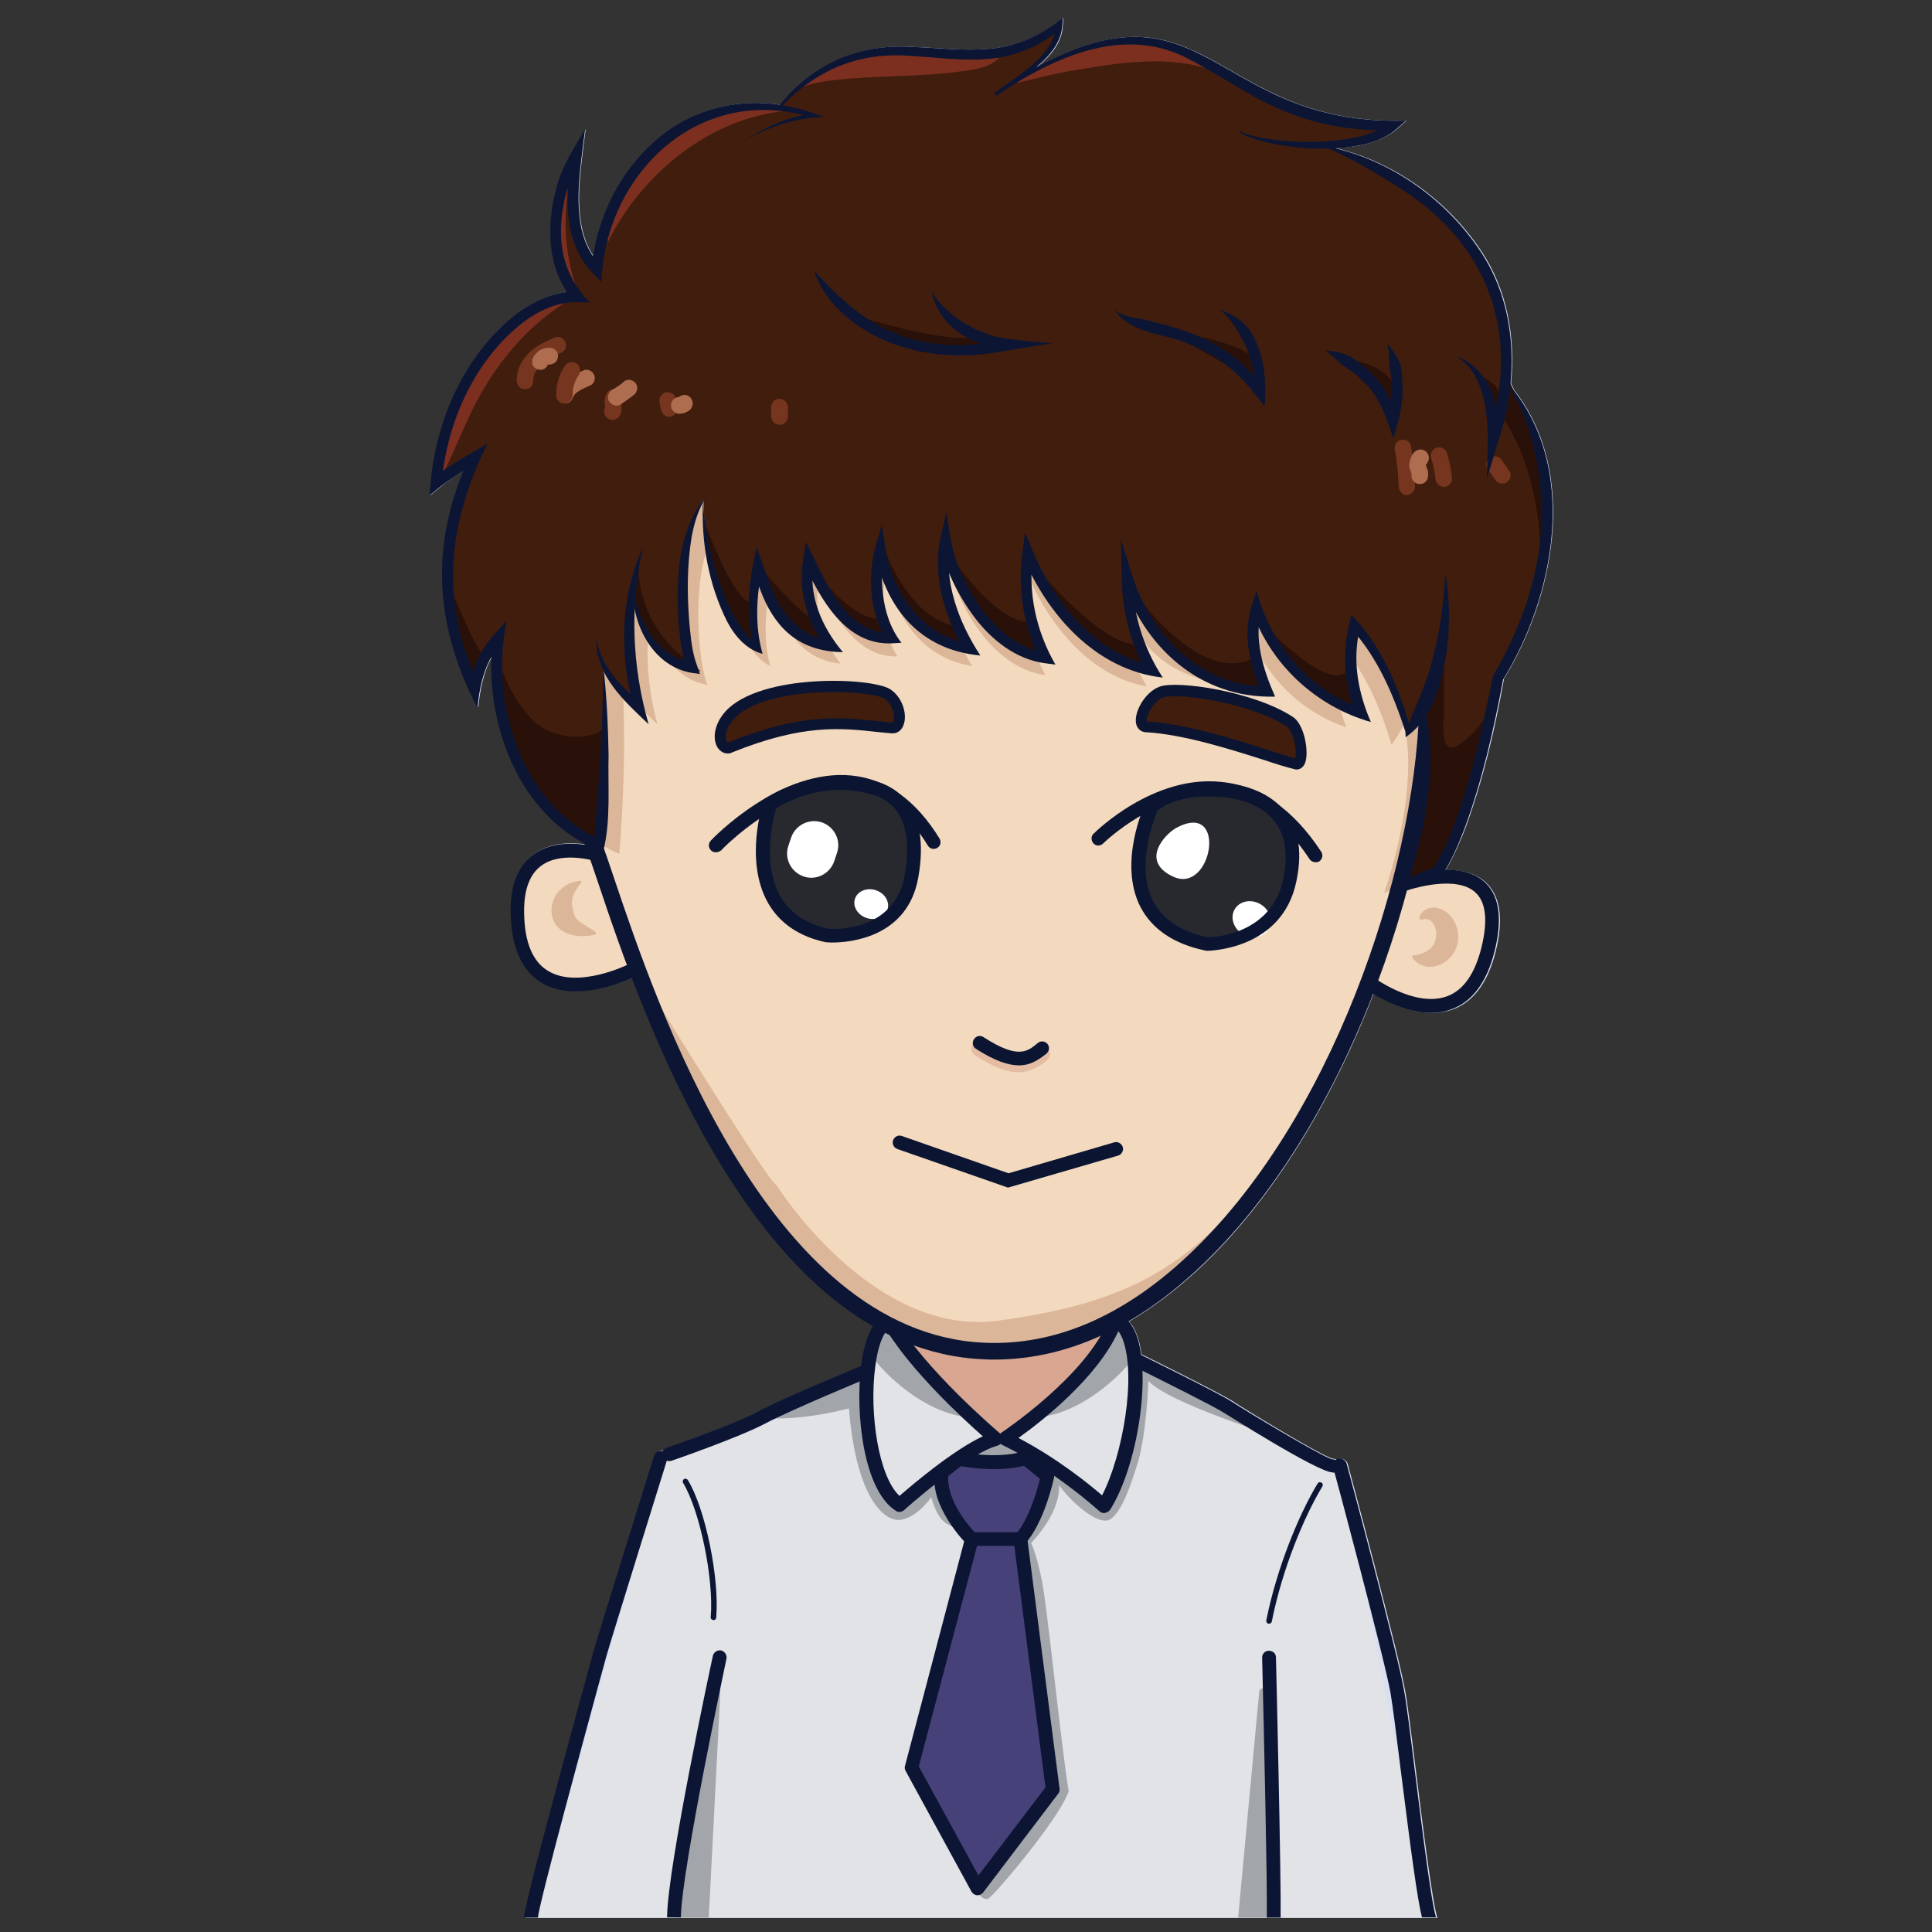 <?xml version="1.0" encoding="utf-8"?>
<!-- Generator: $$$/GeneralStr/196=Adobe Illustrator 27.6.0, SVG Export Plug-In . SVG Version: 6.00 Build 0)  -->
<svg version="1.1" id="图层_1" xmlns="http://www.w3.org/2000/svg" xmlns:xlink="http://www.w3.org/1999/xlink" x="0px" y="0px"
	 viewBox="0 0 700 700" style="enable-background:new 0 0 700 700;" xml:space="preserve">
<rect x="0" y="0" width="700" height="700" fill="#333333" stroke="none"/>
<style type="text/css">
	.st0{fill:#DBE0F1;}
	.st1{fill:#F3D9BE;}
	.st2{fill:#0B1532;}
	.st3{fill:#DCB699;}
	.st4{fill:#E1E3E7;}
	.st5{fill:#A2A5AA;}
	.st6{fill:#0C1634;}
	.st7{fill:#D8A691;}
	.st8{fill:#47417A;}
	.st9{fill:#411D0D;}
	.st10{fill:#27292F;}
	.st11{fill:#FFFFFF;}
	.st12{fill:#E3BCA3;}
	.st13{fill:#7C2F1F;}
	.st14{fill:#291109;}
	.st15{fill:#AE6D4F;}
	.st16{fill:#75351E;}
</style>
<g id="_人物主体">
	<g>
		<path id="_阴影" class="st0" d="M168.1,170.4c-11.9,29.3-9.8,57.2,5.2,85.9c0.6-6.3,1.9-12.9,5-18.4
			c-1,26.1,10.1,54.8,33.5,67.4c0.1,0.2,0.2,0.4,0.3,0.6c-5.3-0.7-12.7-0.7-18.4,3.4c-5.7,4.1-8.5,11.2-8.4,21
			c0.2,12.6,3.9,21.2,11.1,25.5c3.8,2.3,8.2,3.2,12.6,3.2c8.7,0,17.2-3.4,20.2-4.8c16.4,43.1,44.2,101.3,87.4,126.2
			c-2.4,3.8-3.6,9.4-4.2,14.2c0,0.1,0,0.1,0,0.2c-4.9,2-28.5,11.8-37.1,16.5c-8.6,4.6-33.1,13.1-33.3,13.2c-0.7,0.2-1.2,0.7-1.4,1.3
			c0,0-0.1,0-0.1-0.1c-1.3-0.4-2.7,0.3-3.1,1.6c-0.8,2.7-20.8,66.5-22.1,71.4c-0.2,0.8-1,3.7-2.2,8c-10.4,38.1-22.4,82.6-22.8,87.6
			c0,0.2,0,0.4,0.1,0.6h330.4c-1.8-5.4-5.4-34.1-7.8-53.4c-1.6-13-3-24.2-3.9-29c-2.3-13.2-20-79.3-20.8-82.1
			c-0.4-1.3-1.7-2.1-3.1-1.8c-0.3,0.1-0.5,0.2-0.8,0.4c-0.4-0.3-0.9-0.5-1.5-0.5c-3.9-0.9-30.1-16.8-36.4-20.9
			c-4.4-2.8-30.9-16-32.9-16.9c-0.4-2.7-0.9-5.1-1.7-7.1c-0.7-2-1.7-3.6-2.8-4.8c8.5-5,16.9-11.3,25.1-18.9
			c27.4-25.5,48.9-62.1,63.5-99.9c4.3,2.7,12.6,7,21.2,7c2.4,0,4.9-0.4,7.3-1.2c7.6-2.7,12.9-9.8,15.7-21c3-11.9,1.7-20.4-3.8-25.3
			c-3.8-3.3-9.1-4.4-14.3-4.3c2.9-4.9,5.2-10.1,7.2-15.3c6.4-17.5,10.6-35.5,13.9-53.8l-0.1,0c17.7-28.5,27.7-74,3.9-104.7l-1.2-2.5
			c1.6-16.8-1.4-34-10.9-48.1c-12.2-18.2-31.1-31.9-52.4-37.1c2.7-0.2,5.3-0.5,8-0.9c4.8-1,9.8-2.5,13.9-6l3.5-3.1
			c-69.6,2-71.9-53.1-133.8-19.4c4.6-3.8,9-8.7,9.3-15.1l0.2-2.8c-7.7,6.4-17.1,10.6-27.1,11.3c-9,0.8-18.2-0.4-27.6-0.7
			c-19.4-1.2-35.8,6.1-47.8,21c-5.1-0.8-10.3-0.9-15.5-0.3c-9.5,1.2-18.8,4.7-26.4,10.6c-14,10.8-23.1,27.2-25.8,44.6
			c-3-4.4-4.5-9.8-5-15.2c-1-9.9,0.9-20.9,2.1-30.9c-3.9,6.4-8.7,14-10.4,21.3c-3.5,12.3-3.5,26.8,3.9,37.7
			c-6.8,0.8-13.1,3.9-18.5,8c-18.6,14.6-28.9,37.9-31,61.1l-0.4,4.6l3.6-2.9C162.2,174.2,165.1,172.3,168.1,170.4L168.1,170.4z"/>
		<g>
			<g id="_右耳朵">
				<g>
					<path class="st1" d="M506.5,321.3c0,0,42.6-16.8,32.7,22.9c-9.3,37.3-43.3,11.8-43.3,11.8"/>
					<path class="st2" d="M518.6,367c-12.1,0-23.7-8.6-24.3-9.1l3-4c0.2,0.1,15.2,11.3,26.9,7.1c5.9-2.1,10.1-8,12.5-17.5
						c2.5-10,1.7-16.8-2.3-20.3c-6.7-5.9-21.8-1.8-27.1,0.3l-1.8-4.7c0.9-0.3,21.9-8.5,32.2,0.6c5.5,4.8,6.8,13.3,3.8,25.3
						c-2.8,11.2-8.1,18.3-15.7,21C523.5,366.6,521,367,518.6,367L518.6,367L518.6,367z"/>
				</g>
				<path class="st3" d="M514.3,332.8c0.1-1.8,1.6-3.4,4-3.9c6.8-0.8,11.2,7,9.8,12.7c-1.2,7.5-11.2,12.2-16.4,5.4v-0.8
					c3.7-0.2,7.9-2.2,8.5-6.2c0.9-3.3-1.4-8.7-5.5-6.6L514.3,332.8L514.3,332.8L514.3,332.8z"/>
			</g>
			<g id="_左耳朵">
				<g>
					<path class="st1" d="M218.1,310.1c0,0-31-10.9-30.6,20.4c0.5,41.7,41.4,21.2,41.4,21.2"/>
					<path class="st2" d="M208.7,359.2c-4.3,0-8.7-0.8-12.6-3.2c-7.2-4.4-10.9-13-11.1-25.5c-0.1-9.9,2.7-16.9,8.4-21
						c10-7.2,24.9-2,25.5-1.8l-1.7,4.7c-0.1,0-13.1-4.5-21,1.2c-4.3,3.1-6.4,8.8-6.3,16.9c0.1,10.7,3,17.9,8.7,21.3
						c10.9,6.6,28.9-2.3,29.1-2.4l2.2,4.5C229.4,354.2,219.3,359.2,208.7,359.2L208.7,359.2L208.7,359.2z"/>
				</g>
				<path class="st3" d="M210.6,319.8c-3.5,4.3-4,7.1-2.8,10.3c0,0.3,0.1,0.4,0,0.8c1.2,3.3,3.8,3.8,8,6.8l0.2,0.8
					c-5.8,1.7-14.2,0.5-15.9-6.3c-1.6-6.7,3.8-12.9,10.5-13.1L210.6,319.8C210.6,319.8,210.6,319.8,210.6,319.8z"/>
			</g>
			<g id="_衣服">
				<polygon class="st4" points="518.3,694.8 485.3,530.6 412.7,492.9 315.6,496.1 241,527.9 193.8,694.8 				"/>
				<polygon class="st5" points="460.6,694.8 458.9,610.7 456.3,612.3 448.6,694.8 				"/>
				<polygon class="st5" points="256.8,694.8 260.9,614.9 260.9,610.1 244.6,694.8 				"/>
				<path class="st5" d="M274.9,513.6l39-16.7c0,0-0.1,43.5,12.1,48.4c0,0,40.6-29.5,45.1-31.2l-23.5,39.5c0.2,0.4-0.3,0.7-0.6,0.5
					c-2.4-2-6.4-0.5-9.6-11.6c0,0-5.5,8-11.8,8.2c-6.3,0.1-15.6-10-18-40.4C307.6,510.2,290,515.3,274.9,513.6z"/>
				<path class="st5" d="M365.6,520.3l35.2,24c0,0,11.2-26.9,12.5-49.9l41.8,20.9l7.9,5.4c0,0-40.1-12.5-46.9-20.4
					c0,0-0.7,20.3-4.2,30.8c-1.8,5.5-5.2,16.7-9.7,19.4c-4.5,2.7-15.3-7.5-18.5-12.5c0,0,1.4,8.7-10.1,21.1c0,0,1.9,3.6,3.9,13.6
					s6.9,59.2,9.7,76.3c-3.1,9.6-26.8,37.6-29.1,38.9c-2.3,1.3-9.2-4.2-18.8-39.3C329.9,613.5,365.6,520.3,365.6,520.3L365.6,520.3
					L365.6,520.3z"/>
				<path class="st6" d="M242.5,529.4c-1,0-2-0.6-2.4-1.7c-0.5-1.3,0.2-2.7,1.5-3.2c0.2-0.1,24.7-8.5,33.3-13.2
					c9.4-5.1,36.8-16.3,37.9-16.8c1.3-0.5,2.7,0.1,3.3,1.4c0.5,1.3-0.1,2.7-1.4,3.3c-0.3,0.1-28.3,11.7-37.5,16.6
					c-9,4.8-33,13.2-34,13.5C243,529.3,242.8,529.4,242.5,529.4L242.5,529.4L242.5,529.4z"/>
				<path class="st6" d="M194.9,694.8c0.4-5.2,17.1-66.5,22.6-86.7c1.2-4.3,2-7.2,2.2-8c1.3-4.8,21.8-70.5,22-71.2
					c0.4-1.3-0.3-2.7-1.6-3.1c-1.3-0.4-2.7,0.3-3.1,1.6c-0.8,2.7-20.8,66.5-22.1,71.4c-0.2,0.8-1,3.7-2.2,8
					c-10.4,38.1-22.4,82.6-22.8,87.6c0,0.1,0,0.3,0.1,0.4H194.9L194.9,694.8z"/>
				<path class="st6" d="M482.9,533.5c-5.4,0-39-21.4-39.4-21.6c-3.4-2.2-22.8-11.9-32.5-16.7c-1.2-0.6-1.7-2.1-1.1-3.3
					c0.6-1.2,2.1-1.8,3.3-1.1c1.2,0.6,28.6,14.1,33,17c6.3,4.1,32.6,19.9,36.4,20.9c1.2,0,2.3,0.8,2.5,2c0.3,1.4-0.6,2.7-2,2.9
					C483.1,533.5,483,533.5,482.9,533.5L482.9,533.5L482.9,533.5z"/>
				<path class="st6" d="M503.8,613.3c0.8,4.6,2.2,15.8,3.8,28.7c3.7,29.3,5.9,45.9,7.6,52.7h5.1c-1.8-5.6-5.3-34.1-7.7-53.3
					c-1.6-13-3-24.2-3.9-29c-2.3-13.2-20-79.3-20.8-82.1c-0.4-1.3-1.7-2.1-3.1-1.8c-1.3,0.4-2.1,1.7-1.8,3.1
					C483.3,532.4,501.5,600.4,503.8,613.3L503.8,613.3z"/>
				<path class="st6" d="M258.5,587L258.5,587c-0.6-0.1-1.1-0.5-1-1.1c1.2-13.6-3.9-38.6-10-48.6c-0.3-0.5-0.1-1.1,0.3-1.4
					c0.5-0.3,1.1-0.1,1.4,0.3c6.4,10.5,11.5,35.6,10.3,49.8C259.5,586.6,259.1,587,258.5,587L258.5,587L258.5,587z"/>
				<path class="st6" d="M459.8,588.3h-0.2c-0.5-0.1-0.9-0.6-0.8-1.2c3.9-19.5,12.1-38.9,18.6-49.6c0.3-0.5,0.9-0.6,1.4-0.3
					c0.5,0.3,0.6,0.9,0.3,1.4c-6.4,10.5-14.5,29.7-18.3,48.9C460.7,588,460.3,588.3,459.8,588.3L459.8,588.3L459.8,588.3z"/>
				<path class="st6" d="M246.7,694.8c0,0,0-0.1,0-0.2c0.3-17.7,16.4-92.8,16.5-93.6c0.3-1.3-0.6-2.7-1.9-3c-1.3-0.3-2.7,0.6-3,1.9
					c-0.7,3.1-16.4,76.4-16.6,94.5c0,0.1,0,0.2,0,0.3H246.7L246.7,694.8z"/>
				<path class="st6" d="M459,694.8h5c0.2-15-1.6-90.9-1.7-94.3c0-1.4-1.1-2.4-2.6-2.4c-1.4,0-2.5,1.2-2.4,2.6
					C458,629.5,459.2,683.6,459,694.8L459,694.8z"/>
			</g>
			<path id="_脖子" class="st7" d="M327.5,485l34.8,37.2c0,0,33.9-25.8,41.3-41.9C403.7,480.3,365.2,494.2,327.5,485L327.5,485
				L327.5,485z"/>
			<g id="_领子">
				<path class="st4" d="M322.1,478.6c-11.7,3.6-11.3,57.3,3.9,66.7c0,0,23.2-20.8,34.9-23.9C360.9,521.3,332.8,497.6,322.1,478.6
					L322.1,478.6L322.1,478.6z"/>
				<path class="st5" d="M318.5,480.4c0,0-4.5,5.8-3.3,9.5c1.2,3.7,18.4,22.9,37.1,23.7c0,0-25-24.5-25.4-29.6
					C326.5,478.8,318.5,480.4,318.5,480.4L318.5,480.4L318.5,480.4z"/>
				<path class="st4" d="M404.2,478.6c11.7,3.6,8.1,47.5-4.2,67.1c0,0-15.9-14.8-35.8-24.4C364.2,521.3,396.1,500.2,404.2,478.6z"/>
				<path class="st6" d="M325.9,547.8c-0.5,0-0.9-0.1-1.3-0.4c-11.7-7.3-14.8-35.2-12.6-52.7c1-7.5,3.4-16.7,9.3-18.5
					c1.1-0.3,2.3,0.1,2.9,1.2c10.4,18.4,37.9,41.8,38.2,42c0.7,0.6,1,1.5,0.8,2.5c-0.2,0.9-0.9,1.6-1.8,1.9
					c-11,2.9-33.7,23.2-33.9,23.4C327.1,547.5,326.5,547.8,325.9,547.8L325.9,547.8L325.9,547.8z M321.3,482.1
					c-1.6,1.9-3.3,6-4.2,13.2c-2.2,16.7,1.2,39.6,8.8,46.7c4.8-4.2,19.6-16.7,30.2-21.6C348.7,513.9,330.6,497.1,321.3,482.1
					L321.3,482.1L321.3,482.1z"/>
				<path class="st5" d="M408.6,480.4c0,0,4.5,5.8,3.3,9.5c-1.2,3.7-18.4,22.9-37.1,23.7c0,0,25-24.5,25.4-29.6
					C400.5,478.8,408.6,480.4,408.6,480.4L408.6,480.4L408.6,480.4z"/>
				<path class="st6" d="M400,548.2c-0.6,0-1.2-0.2-1.7-0.7c-0.2-0.1-15.9-14.6-35.2-24c-0.8-0.4-1.3-1.2-1.4-2.1s0.4-1.8,1.1-2.3
					c0.3-0.2,31.4-20.9,39.1-41.5c0.5-1.2,1.8-1.9,3.1-1.5c2.9,0.9,5.1,3.4,6.7,7.4c5.5,14.7,0.6,47.3-9.4,63.4
					c-0.4,0.6-1.1,1.1-1.8,1.2C400.3,548.2,400.2,548.2,400,548.2L400,548.2L400,548.2z M369,521c14.1,7.4,25.6,16.7,30.3,20.8
					c7.5-14.5,12.5-43.2,7.5-56.5c-0.4-1-0.9-2.1-1.6-3C397.5,499.3,377.3,515.1,369,521L369,521L369,521z"/>
			</g>
			<g id="_领带">
				<g>
					<path class="st8" d="M347.5,528.6c0,0,13.6,2.9,24-0.2l8,6.5c0,0-3.4,15.8-9.9,22.8h-17.6c0,0-12.7-12.7-10.9-24.1L347.5,528.6
						L347.5,528.6L347.5,528.6z"/>
					<path class="st6" d="M369.7,560.2h-17.6c-0.7,0-1.3-0.3-1.8-0.7c-0.6-0.6-13.6-13.7-11.6-26.3c0.1-0.6,0.4-1.2,0.9-1.6l6.3-5
						c0.6-0.5,1.3-0.6,2.1-0.5c0.1,0,13.1,2.7,22.7-0.2c0.8-0.2,1.6-0.1,2.3,0.4l8,6.5c0.7,0.6,1.1,1.5,0.9,2.5
						c-0.1,0.7-3.6,16.6-10.5,24C371.1,559.9,370.4,560.2,369.7,560.2L369.7,560.2L369.7,560.2z M353.2,555.2h15.4
						c4.4-5.5,7.3-15.6,8.2-19.4l-5.8-4.7c-8.9,2.2-19.3,0.8-22.8,0.1l-4.6,3.6C342.9,543.3,350.7,552.6,353.2,555.2L353.2,555.2
						L353.2,555.2z"/>
				</g>
				<g>
					<polygon class="st8" points="352.1,557.7 330.3,640.4 354.1,684.2 381.4,648.4 369.7,557.7 					"/>
					<path class="st6" d="M354.1,686.7H354c-0.8-0.1-1.6-0.6-2-1.3l-23.9-43.8c-0.3-0.6-0.4-1.2-0.2-1.8l21.8-82.7
						c0.3-1.1,1.3-1.9,2.4-1.9h17.6c1.3,0,2.3,0.9,2.5,2.2l11.7,90.7c0.1,0.7-0.1,1.3-0.5,1.8l-27.2,35.8
						C355.7,686.3,354.9,686.7,354.1,686.7L354.1,686.7L354.1,686.7z M332.9,640l21.6,39.5l24.3-31.9l-11.3-87.5H354L332.9,640
						L332.9,640L332.9,640z"/>
				</g>
			</g>
			<path id="_面部" class="st1" d="M213.5,302.9c0,0,48,149.4,84.9,157.9c0,0,35.5,28.8,58.1,28.8c89.4,0,157.8-139.1,160.6-232.7
				c-0.5-61.2-37-129.8-37-129.8l-194.6-21.3C285.5,105.7,157.6,186.1,213.5,302.9L213.5,302.9L213.5,302.9z"/>
			<g>
				<path id="_左眉毛" class="st9" d="M264.6,259.1c-5.8,6.2-3.5,13.2,0.1,11.8c28.6-11.5,42.5-8.6,58.6-7
					c3.9,0.4,3.7-8.9-1.7-12.4C315.9,247.9,276.8,245.9,264.6,259.1L264.6,259.1L264.6,259.1z"/>
				<path class="st2" d="M263.7,273c-1.4,0-2.7-0.7-3.6-2c-2-2.9-1.6-8.5,2.9-13.4l0,0c12.8-13.7,52.7-12.2,59.5-7.9
					c4.5,2.9,6.3,9.1,4.9,12.9c-0.7,2.1-2.4,3.3-4.5,3.1c-1.4-0.1-2.8-0.3-4.2-0.4c-14.3-1.6-27.8-3-53.4,7.3
					C264.8,272.9,264.3,273,263.7,273L263.7,273L263.7,273z M266,260.4c-3.6,3.8-3.3,7.3-2.6,8.4c0.2,0.3,0.3,0.3,0.4,0.2
					c26.5-10.7,40.5-9.2,55.4-7.6c1.4,0.2,2.8,0.3,4.2,0.4c0.2-0.1,0.5-0.7,0.5-2.1c-0.1-2.2-1.2-5.1-3.5-6.6
					C315.5,250,277.6,248,266,260.4L266,260.4L266,260.4z"/>
			</g>
			<g>
				<path id="_右眉毛" class="st9" d="M467.4,261.5c4.1,2.7,5.5,16,2.1,15.3c-9.1-2.1-35.3-12.4-54.4-13.4
					c-3.9-0.2-0.4-10.3,5.6-12.6C426.4,248.6,453.6,252.5,467.4,261.5L467.4,261.5L467.4,261.5z"/>
				<path class="st2" d="M469.8,278.8c-0.2,0-0.5,0-0.7-0.1c-2.6-0.6-6.5-1.8-11.3-3.4c-11.6-3.7-29.2-9.3-42.7-10
					c-1.8-0.1-3.2-1.4-3.5-3.3c-0.7-4.1,3.2-11.2,8.5-13.2c6.3-2.4,34.3,1.7,48.4,11l0,0c4.2,2.8,5.9,13,4.3,16.8
					C472.1,278.2,470.9,278.8,469.8,278.8L469.8,278.8L469.8,278.8z M415.5,261.4c14,0.8,31.7,6.4,43.5,10.2
					c4.2,1.3,7.8,2.5,10.3,3.1c0.2-0.9,0.3-3-0.3-5.6c-0.7-3.2-1.8-5.3-2.7-5.8l0,0c-13.4-8.8-40-12.4-44.8-10.6
					c-2.5,0.9-4.5,3.7-5.4,6C415.4,260.1,415.4,261,415.5,261.4L415.5,261.4L415.5,261.4z"/>
			</g>
			<g id="_左眼">
				<path class="st2" d="M259.3,308.8c-0.6,0-1.2-0.2-1.7-0.7c-1-1-1-2.5-0.1-3.5c1-1.1,25.3-26.3,51.2-23.6
					c12.6,1.3,23.2,9,31.7,22.8c0.7,1.2,0.4,2.7-0.8,3.4c-1.2,0.7-2.7,0.4-3.4-0.8c-7.6-12.4-17-19.3-27.9-20.4
					c-23.4-2.5-46.8,21.8-47,22.1C260.6,308.6,260,308.8,259.3,308.8L259.3,308.8L259.3,308.8z"/>
				<path class="st10" d="M279,291.1c0,0-13.5,40.4,20.7,47.8c0,0,26.3,2.3,30.5-21.4s-6.9-30.1-13.2-31.9
					C310.8,283.9,296.6,280.7,279,291.1L279,291.1L279,291.1z"/>
				<path class="st11" d="M297.6,297.9L297.6,297.9c4.6,1.5,7.2,6.4,5.7,11l-1,3c-1.5,4.6-6.4,7.2-11,5.7l0,0
					c-4.6-1.5-7.2-6.4-5.7-11l1-3C288.1,299,293,296.5,297.6,297.9z"/>
				
					<ellipse transform="matrix(0.306 -0.952 0.952 0.306 -92.691 527.811)" class="st11" cx="315.6" cy="327.5" rx="5.3" ry="6.2"/>
				<path class="st2" d="M301.4,341.5c-1.1,0-1.8-0.1-1.9-0.1l-0.3,0c-9.7-2.1-16.7-6.9-20.9-14.2c-8.7-15.3-2-35.9-1.7-36.8
					l0.3-0.9l0.8-0.5c12.9-7.7,26.4-9.7,40-5.8c6.1,1.7,19.7,8.6,15,34.8C328.8,339.8,307.8,341.5,301.4,341.5L301.4,341.5
					L301.4,341.5z M300.1,336.5c2.2,0.2,24,1.2,27.7-19.4c3.8-21.4-5.5-27.4-11.4-29.1c-4.5-1.3-18-5.1-35.2,4.8
					c-1.1,3.9-5.1,20.2,1.5,31.9C286.1,330.7,292,334.7,300.1,336.5L300.1,336.5L300.1,336.5z"/>
			</g>
			<g id="_右眼">
				<path class="st2" d="M476.6,312.4c-0.8,0-1.6-0.4-2.1-1.1c-9.2-14-20.2-21.8-32.5-23.1c-22.2-2.3-42.1,17.2-42.3,17.4
					c-1,1-2.6,1-3.5,0s-1-2.6,0-3.5c0.9-0.9,21.7-21.4,46.3-18.8c13.9,1.4,26.1,9.9,36.2,25.3c0.8,1.2,0.4,2.7-0.7,3.5
					C477.5,312.3,477,312.5,476.6,312.4L476.6,312.4L476.6,312.4z"/>
				<path class="st10" d="M417.3,292.9c0,0-19.5,41.7,19.9,49.9c0,0,25.2,0.2,30.1-23c4.9-23.2-10-29.5-17.2-31.5
					C442.9,286.3,426.4,285.2,417.3,292.9z"/>
				
					<ellipse transform="matrix(0.502 -0.865 0.865 0.502 -62.479 557.988)" class="st11" cx="453.5" cy="333.3" rx="6.3" ry="7.1"/>
				<path class="st2" d="M437.2,344.5L437.2,344.5l-0.5-0.1c-11.5-2.4-19.4-7.8-23.6-16c-8-15.9,1.5-36.5,1.9-37.4l0.2-0.5l0.4-0.4
					c9.6-8.1,26.6-7.5,35.1-5.2c9.3,2.5,24.1,10.4,19,34.4C464.6,344.3,437.8,344.5,437.2,344.5L437.2,344.5L437.2,344.5z
					 M419.4,293.7c-1.3,3.1-8,20-1.7,32.6c3.4,6.7,10,11.2,19.8,13.3c2.6,0,23.2-1.1,27.4-21c4.1-19-6.2-26.1-15.4-28.6
					C443.2,288.2,427.9,286.9,419.4,293.7L419.4,293.7L419.4,293.7z"/>
				<path class="st11" d="M426.3,299.9c-4,2.1-13.5,12-1.3,17.7C439.2,324.3,445,289.9,426.3,299.9z"/>
			</g>
			<g id="_鼻子">
				<path class="st12" d="M369,388.5c-4.1,0-9-1.8-15.7-6.1c-1.4-0.9-1.8-2.8-0.9-4.1c0.9-1.4,2.8-1.8,4.1-0.9
					c12.2,7.9,15.5,5.1,19,2.2c1.3-1.1,3.2-0.9,4.2,0.4c1.1,1.3,0.9,3.2-0.4,4.2C376.2,386.8,373,388.5,369,388.5z"/>
				<path class="st2" d="M369.2,386c-3.8,0-8.8-1.6-15.6-6c-1.2-0.8-1.5-2.3-0.7-3.5c0.8-1.2,2.3-1.5,3.5-0.7
					c12.5,8.1,15.9,5.2,19.6,2.1c1.1-0.9,2.6-0.7,3.5,0.3c0.9,1.1,0.7,2.6-0.3,3.5C376.3,384,373.4,386,369.2,386L369.2,386
					L369.2,386z"/>
			</g>
			<path class="st2" d="M365.2,430.3l-40.1-14c-1.3-0.5-2-1.9-1.5-3.2s1.9-2,3.2-1.5l38.6,13.5l38.3-11.2c1.3-0.4,2.7,0.4,3.1,1.7
				c0.4,1.3-0.4,2.7-1.7,3.1L365.2,430.3L365.2,430.3L365.2,430.3z"/>
			<path class="st3" d="M236.8,360.8c0,0,40.9,66.6,44.6,68.7c0,0,34.7,55.2,80.3,49c45.6-6.2,70.5-18.7,97.9-56.5
				c0,0-39.4,64.2-83.7,67.7c-44.3,3.6-93.6-27-113.5-71.3C242.4,374,236.7,360.8,236.8,360.8L236.8,360.8L236.8,360.8z"/>
			<path class="st3" d="M181.4,175.4c-0.6,0.3-9.3,5.4-13.6,8.9c2.7-34.5,27.2-64.9,49-64.2c-12.9-14.8-7.1-3.8-0.7-14.3
				c-0.6,4.4-1,6.2-1.1,6.5c0.2-0.8,2.5-7.5,8.4-1.5c2.9-32.2,28.8-60,62.8-56c34.5-39,64.9-2.6,96.9-28.4
				c-0.4,10.6-13.8,17.8-22,23.8c71.9-47.6,69.4,11.3,137.5,10.7c-4.9,4.6-14.6,6.6-24.5,6.9v0c2,0.6,69.4,19.7,63.4,81.4l0.4,0
				c0,0,33.7,39.6-3,102.5c0,0-8.1,47.4-20.8,66.6l-12.6,5.2c0,0,12.9-35.5,7.3-61.3c-2.5,5.1-4.7,7.6-4.7,7.6
				c-7.2-25.6-18.6-36.6-18.6-36.6c-3.9,15.3,2,29.6,2.3,30.3c-28.5-9.7-36.1-36.4-36.1-36.4c-4.2,12.2-2.4,20.9-2.4,20.9
				c-37.6-0.8-42.5-31.6-42.5-31.6c0.2,13.1,3.8,24.2,8.7,32.3c-29.7-5.3-43-40.3-43-40.3c-1.8,13.9,0.8,25.6,6.2,36.2
				c-20.8-2.9-33-28.8-34.8-40.5c-2.7,11.4,2.1,27.3,8.3,37.2c-21.1-3.2-29.2-22.9-30.9-34c-3,9.7-0.5,24.4,3.9,30.5
				c-17.3,0.8-25.6-21.2-28.6-27c-1.9,12.4,2.3,22.3,7.9,29.6c-18.7-1.6-23.2-21.8-25.4-27.7c-2.2,9.9-2.3,21,0,28.6
				c-10.5-4.7-19-30-19-50.7c-10.6,14.7-7.1,51.3-3.7,57.5c-7.7-0.9-18.6-8.4-20.6-26.4h-0.1c-3,19.4,1,35.3,2.5,40.7
				c-4.5-4.2-9.8-9-12.7-15.5c1.3,21.3,0.4,43.7-1.1,62.5c-33.3-14.5-37.8-55.7-35.1-71.4c-7,7.4-8.2,17.5-8.2,17.5
				C179.8,225.6,169.4,201.8,181.4,175.4L181.4,175.4L181.4,175.4z"/>
			<path class="st6" d="M360.2,492.6c-1.3,0-2.5,0-3.8-0.1c-82.8-3.5-124.1-126.2-139.6-172.4c-2.6-7.7-4.8-14.3-5.7-15.7l5-3.3
				c1.3,2,2.9,6.7,6.4,17.1c15.2,45.1,55.5,164.9,134.2,168.3c25.3,1.1,49.9-9.4,73.2-31.1c52.4-48.7,82.5-138.7,84.3-198.7l6,0.2
				c-1.8,61.2-32.6,153.1-86.2,202.9C410.6,481.6,385.8,492.6,360.2,492.6L360.2,492.6L360.2,492.6z"/>
			<path class="st9" d="M229.2,214.1c-3.2,20.4,1,37.1,2.6,42.8c-4.7-4.4-10.3-9.5-13.4-16.3c1.4,22.4,0.4,45.9-1.2,65.7
				c-34.9-15.3-39.6-58.5-36.7-75c-7.4,7.8-8.6,18.3-8.6,18.3c-14-29.5-12.4-56.2,0.2-84c-0.6,0.3-9.8,5.7-14.2,9.3
				c2.9-36.3,28.5-68.2,51.3-67.4C195.8,92,202,67.1,208.8,56c-2.3,17.3-2.1,32.1,7.5,41.7c3.1-33.8,30.2-63,65.8-58.8
				c36.2-41,68-2.8,101.5-29.8c-0.4,11.1-14.5,18.7-23.1,25c75.4-50,72.7,11.9,144.1,11.2c-5.2,4.9-15.3,7-25.7,7.2l0,0
				c0,0,72.9,19.7,66.5,85.5l0.4,0c0,0,35.3,41.6-3.1,107.7c0,0-8.5,49.7-21.8,70l-13.2,5.4c0,0,13.5-37.3,7.6-64.4
				c-2.7,5.4-4.9,7.9-4.9,7.9c-7.6-26.8-19.4-38.5-19.4-38.5c-4.1,16.1,2.1,31.1,2.4,31.8c-29.8-10.2-37.9-38.3-37.9-38.3
				c-4.4,12.8,3.6,30.2,3.6,30.2c-39.3-0.9-50.6-41.5-50.6-41.5c0.2,13.8,4,25.4,9.1,33.9c-31.1-5.5-45.1-42.4-45.1-42.4
				c-1.9,14.6,0.9,26.9,6.5,38c-21.8-3-34.6-30.2-36.4-42.6c-2.8,12,2.2,28.7,8.8,39.1c-22.2-3.4-30.6-24-32.4-35.8
				c-3.1,10.2-0.5,25.6,4.1,32.1c-18.1,0.9-26.8-22.2-30-28.4c-2,13,2.4,23.4,8.3,31.1c-19.6-1.6-24.3-22.9-26.6-29
				c-2.3,10.3-2.4,22.1,0,30c-11-5-19.9-31.5-19.9-53.3c-11.1,15.4-7.4,53.9-3.9,60.4C242.8,240.9,231.5,233,229.2,214.1
				L229.2,214.1L229.2,214.1z"/>
			<g id="_高光和阴影">
				<path class="st13" d="M159.5,172.3c3.6-27,17.8-56.4,46-63.8l0.3,0.5c-17.2,10.5-29.5,27.1-37.4,45.4
					c-2.8,6.1-5.3,12.3-8.4,18.2L159.5,172.3L159.5,172.3L159.5,172.3z"/>
				<path class="st13" d="M210.1,108.8c-11.4-13.5-12.1-34.7-2.7-49.5l0.4,0.1c-3.3,12.1-3.9,25-1.1,37.3c0.9,4.1,2.3,8.1,3.8,11.9
					L210.1,108.8L210.1,108.8L210.1,108.8z"/>
				<path class="st13" d="M219.8,87.3c4.6-28.3,35.8-52.9,64.6-47.7l0.1,0.6c-24.4,2.5-45.7,18.1-59,38.3c-1.9,2.9-3.7,5.9-5.1,9
					L219.8,87.3L219.8,87.3L219.8,87.3z"/>
				<path class="st13" d="M291.1,30.5c9.3-8.8,23.4-10.1,35.4-11c8.9-0.4,17.6,0.4,26.4,1.2c2.9,0.2,5.7,0.7,8.6-0.2L362,21
					c-4.5,4.4-11.4,4.4-17.2,5.3c-12,1.3-24,1.2-35.9,2.1c-5.9,0.5-12,0.9-17.5,2.9L291.1,30.5L291.1,30.5z"/>
				<path class="st13" d="M368.5,29.3c17.5-14.7,55.6-21.8,72.9-3.9l-0.4,0.7c-17.3-6.8-36.5-3.2-54.3-0.2c-6,1.2-12,2.6-18,4.1
					L368.5,29.3L368.5,29.3L368.5,29.3z"/>
				<path class="st14" d="M163.1,212.6c0,0,8,19.8,11.5,24.3l-3.1,9.7C171.5,246.6,160.2,219,163.1,212.6z"/>
				<path class="st14" d="M180.8,240c0,0,4.7,14.4,13.2,21.8c8.6,7.4,23.7,6,25.1,0.9l-1.5,41.5C217.6,304.1,181.9,294.8,180.8,240
					L180.8,240L180.8,240z"/>
				<path class="st14" d="M231.4,203.8c0,0-2.1,20.8,17.7,35.6c9.2,6.9,1.8,2.4,1.8,2.4S223.8,238.4,231.4,203.8z"/>
				<path class="st14" d="M255.1,188.7c0,0,10.9,30.5,17.9,29.9V233C273,233,256.4,217.5,255.1,188.7L255.1,188.7L255.1,188.7z"/>
				<path class="st14" d="M274.7,204.6c0,0,14.6,17.9,21.6,20.8l4.5,7.6C300.8,233,285,238.1,274.7,204.6L274.7,204.6L274.7,204.6z"
					/>
				<path class="st14" d="M294.8,205.6c0,0,13.5,20.1,25.1,18.5l2,6.9C321.9,231,303.3,227.8,294.8,205.6L294.8,205.6L294.8,205.6z"
					/>
				<path class="st14" d="M319.9,197.4c0,0,8.9,27.4,27.4,29.6l2.5,7.3C349.8,234.4,323,230.7,319.9,197.4z"/>
				<path class="st14" d="M343.5,199.9c0,0,17,26.6,30.6,25.6l4.9,12.7C379,238.2,358.7,238.2,343.5,199.9L343.5,199.9L343.5,199.9z
					"/>
				<path class="st14" d="M374.5,204.6c0,0,26.2,31.6,38.6,28.6l2.8,8.5C415.9,241.8,380.9,228.9,374.5,204.6z"/>
				<path class="st14" d="M410.2,213.5c0,0,24.4,35.7,44.4,24.7l4.5,12C459.1,250.1,428,252.6,410.2,213.5L410.2,213.5L410.2,213.5z
					"/>
				<path class="st14" d="M459.1,227.4c0,0,27.4,28.9,30.5,12c0,0-0.9,15.2,3.2,17.3C497,258.9,475.4,257.5,459.1,227.4L459.1,227.4
					z"/>
				<path class="st14" d="M523.2,228.3v31.1c0,0-1.3,10.7,2.2,11.5s17.5-11.9,17.3-25.1c0,0-7.8,44.9-13.2,51.7
					c-5.5,6.8-7.2,18.9-10.3,20.5c-3.1,1.6-10.6,0.6-10.6,0.6s8.7-28.7,8.1-34.8c-0.6-6-1.5-26.4-0.4-29
					C517.4,252.3,523.2,228.3,523.2,228.3L523.2,228.3L523.2,228.3z"/>
				<path class="st14" d="M543.5,149.9c0,0,16.2,19.8,14.5,58.5c0,0,6.1-25.5-3.1-53.6l-9.1-18.9L543.5,149.9
					C543.5,149.9,543.5,149.9,543.5,149.9z"/>
				<path class="st14" d="M422.6,119.9c0,0,23.8,2.7,31.8,9.8l0.6,8.5L422.6,119.9L422.6,119.9L422.6,119.9z"/>
				<path class="st14" d="M310.5,115.3c-3-2.5,27.3,8.6,41.5,7l9.3,2l-19.7,2.8C341.6,127,315.3,119.3,310.5,115.3L310.5,115.3
					L310.5,115.3z"/>
				<path class="st14" d="M488.9,130.5c0,0,10.9,0.4,16.7,9.1l-1.3,11.5C504.3,151.1,498.5,135.2,488.9,130.5L488.9,130.5
					L488.9,130.5z"/>
				<path class="st14" d="M535.9,136.4c0,0,8.5,1.8,8.1,10.1l-2.8,3.9L535.9,136.4L535.9,136.4L535.9,136.4z"/>
			</g>
			<path class="st15" d="M207.7,143.9c0-0.1,0.1-0.2,0.1-0.3l-0.3,0.7c0.2-0.6,0.6-1.1,0.9-1.6l-0.5,0.6c0.5-0.6,1-1.1,1.7-1.6
				l-0.6,0.5c1.3-1,2.7-1.6,4.1-2.2l-0.7,0.3c0.3-0.1,0.6-0.3,0.9-0.4c0.8-0.3,1.4-0.6,1.8-1.4c0.4-0.6,0.5-1.6,0.3-2.3
				c-0.2-0.7-0.7-1.4-1.4-1.8c-0.7-0.4-1.6-0.6-2.3-0.3c-2,0.8-4,1.6-5.7,2.9c-0.8,0.6-1.6,1.3-2.3,2.1c-0.8,1-1.4,2-1.9,3.3
				c-0.3,0.7-0.1,1.7,0.3,2.3c0.4,0.6,1.1,1.2,1.8,1.4c0.8,0.2,1.6,0.1,2.3-0.3S207.4,144.6,207.7,143.9L207.7,143.9
				C207.7,143.8,207.7,143.9,207.7,143.9z"/>
			<path class="st16" d="M279.4,147.5v3.3c0,0.4,0.1,0.8,0.3,1.2c0.1,0.4,0.3,0.7,0.6,1c0.3,0.3,0.6,0.5,1,0.6
				c0.4,0.2,0.7,0.3,1.2,0.3l0.8-0.1c0.5-0.1,0.9-0.4,1.3-0.8c0.5-0.6,0.9-1.3,0.9-2.1v-3.3c0-0.4-0.1-0.8-0.3-1.2
				c-0.1-0.4-0.3-0.7-0.6-1c-0.3-0.3-0.6-0.5-1-0.6c-0.4-0.2-0.7-0.3-1.2-0.3l-0.8,0.1c-0.5,0.1-0.9,0.4-1.3,0.8
				C279.8,146,279.4,146.7,279.4,147.5L279.4,147.5z"/>
			<path class="st16" d="M245.5,147.3c-0.3-0.7-0.4-1.5-0.5-2.2l0.1,0.8c0-0.2-0.1-0.5-0.1-0.7c0-0.4-0.1-0.8-0.3-1.2
				c-0.1-0.4-0.3-0.7-0.6-1c-0.3-0.3-0.6-0.5-1-0.6c-0.4-0.2-0.7-0.3-1.2-0.3l-0.8,0.1c-0.5,0.1-0.9,0.4-1.3,0.8l-0.5,0.6
				c-0.3,0.5-0.4,1-0.4,1.5c0.1,1.3,0.3,2.5,0.7,3.7c0.1,0.4,0.3,0.7,0.5,1c0.2,0.3,0.5,0.6,0.8,0.8c0.3,0.2,0.7,0.3,1.1,0.4
				c0.4,0.1,0.8,0.1,1.2-0.1l0.7-0.3c0.5-0.3,0.8-0.6,1.1-1.1l0.3-0.7C245.6,148.3,245.6,147.8,245.5,147.3L245.5,147.3L245.5,147.3
				z"/>
			<path class="st16" d="M224.5,150.7c0.6-1.1,0.8-2.3,0.7-3.6c-0.1-0.8-0.2-1.5-0.1-2.3l-0.1,0.8c0-0.2,0.1-0.4,0.2-0.6l-0.3,0.7
				c0,0,0.1-0.1,0.1-0.2c0.4-0.7,0.5-1.5,0.3-2.3c-0.2-0.7-0.7-1.5-1.4-1.8c-0.7-0.4-1.5-0.6-2.3-0.3c-0.7,0.2-1.4,0.7-1.8,1.4
				c-0.4,0.8-0.6,1.5-0.7,2.4c0,0.4,0,0.8,0,1.1c0.1,0.8,0.2,1.5,0.1,2.3l0.1-0.8c0,0.2-0.1,0.4-0.2,0.6l0.3-0.7
				c0,0-0.1,0.1-0.1,0.2c-0.4,0.7-0.5,1.5-0.3,2.3c0.2,0.7,0.7,1.5,1.4,1.8c0.7,0.4,1.5,0.6,2.3,0.3
				C223.4,151.8,224.1,151.4,224.5,150.7L224.5,150.7L224.5,150.7z"/>
			<path class="st16" d="M207.5,143.2c0-0.8,0-1.5,0.1-2.3l-0.1,0.8c0.2-1.4,0.6-2.7,1.1-4l-0.3,0.7c0.4-0.9,0.9-1.8,1.5-2.7
				c0.4-0.6,0.5-1.6,0.3-2.3c-0.2-0.7-0.7-1.5-1.4-1.8c-1.5-0.8-3.2-0.3-4.1,1.1c-2.1,3-3.1,6.8-3.1,10.5c0,1.6,1.4,3.1,3,3
				C206.1,146.1,207.5,144.9,207.5,143.2L207.5,143.2z"/>
			<path class="st16" d="M193.2,138.2v-1c0-0.7-0.1,0.7,0,0c0-0.1,0-0.3,0.1-0.4c0.1-0.4,0.2-0.7,0.3-1.1c0-0.1,0.2-0.4,0.2-0.5
				c0,0.3-0.2,0.5,0,0c0.3-0.6,0.7-1.2,1.1-1.8c0.3-0.4,0.2,0,0,0c0.1,0,0.4-0.4,0.4-0.5c0.2-0.3,0.5-0.5,0.7-0.8
				c0.3-0.3,0.5-0.5,0.8-0.7c0.1-0.1,0.6-0.4,0.2-0.2c-0.4,0.3,0.2-0.1,0.2-0.2c0.6-0.4,1.2-0.8,1.9-1.2c0.7-0.4,1.4-0.7,2.1-1.1
				c0.2-0.1,0.3-0.2,0.5-0.2c0.1,0,0.7-0.3,0.3-0.1c-0.4,0.2,0.2-0.1,0.3-0.1c0.2-0.1,0.4-0.2,0.6-0.3c0.8-0.3,1.4-0.7,1.8-1.4
				c0.4-0.6,0.5-1.6,0.3-2.3c-0.5-1.4-2.1-2.7-3.7-2.1c-3.5,1.4-7,3-9.7,5.7c-2.7,2.6-4.5,6.3-4.4,10.1c0.1,1.6,1.3,3.1,3,3
				C191.8,141.1,193.2,139.9,193.2,138.2L193.2,138.2L193.2,138.2z"/>
			<path class="st15" d="M198.5,131.9c0,0,0-0.1,0.1-0.1l-0.3,0.7c0.1-0.2,0.2-0.5,0.4-0.7l-0.5,0.6c0.2-0.2,0.4-0.4,0.6-0.6
				l-0.6,0.5c0.2-0.2,0.5-0.3,0.8-0.4l-0.7,0.3c0.3-0.1,0.5-0.2,0.8-0.2l-0.8,0.1c0.3,0,0.5,0,0.8,0c0.4,0,0.8-0.1,1.2-0.3
				c0.4-0.1,0.7-0.3,1-0.6c0.3-0.3,0.5-0.6,0.6-1c0.2-0.4,0.3-0.7,0.3-1.2c0-0.8-0.3-1.6-0.9-2.1l-0.6-0.5c-0.5-0.3-1-0.4-1.5-0.4
				c-0.2,0-0.4,0-0.6,0c-0.4,0-0.9,0.1-1.3,0.2c-0.2,0-0.4,0.1-0.5,0.2c-0.4,0.2-0.8,0.3-1.2,0.5s-0.7,0.5-1,0.8
				c-0.1,0.1-0.3,0.3-0.4,0.4c-0.3,0.3-0.6,0.7-0.8,1s-0.4,0.8-0.5,1.2c-0.1,0.4-0.1,0.8-0.1,1.2c0,0.4,0.1,0.8,0.4,1.1
				c0.2,0.3,0.4,0.6,0.8,0.8c0.3,0.3,0.6,0.4,1,0.5l0.8,0.1c0.5,0,1-0.1,1.5-0.4l0.6-0.5C198.2,132.9,198.4,132.4,198.5,131.9
				L198.5,131.9L198.5,131.9z"/>
			<path class="st15" d="M224.8,146.6c1.8-1.2,3.6-2.5,5.2-3.8c0.3-0.3,0.5-0.6,0.6-1c0.2-0.4,0.3-0.7,0.3-1.2
				c0-0.7-0.3-1.6-0.9-2.1c-0.6-0.5-1.3-0.9-2.1-0.9l-0.8,0.1c-0.5,0.1-0.9,0.4-1.3,0.8c-0.5,0.4-0.9,0.8-1.4,1.1l0.6-0.5
				c-1,0.8-2.1,1.5-3.2,2.2c-0.7,0.4-1.2,1-1.4,1.8c-0.1,0.4-0.1,0.8-0.1,1.2c0,0.4,0.1,0.8,0.4,1.1c0.4,0.6,1,1.2,1.8,1.4
				C223.2,147.1,224.1,147,224.8,146.6L224.8,146.6L224.8,146.6L224.8,146.6z"/>
			<path class="st15" d="M246.2,149.9c0.3,0,0.7-0.1,1-0.1c0.1,0,0.2,0,0.3,0c0.2,0,0.3-0.1,0.5-0.2c0.4-0.2,0.8-0.3,1.1-0.5
				c0.1,0,0.1-0.1,0.2-0.1c0.3-0.2,0.5-0.4,0.8-0.6c0.3-0.3,0.5-0.6,0.6-1c0.2-0.4,0.3-0.7,0.3-1.2c0-0.4-0.1-0.8-0.3-1.2
				c-0.1-0.4-0.3-0.7-0.6-1l-0.6-0.5c-0.5-0.3-1-0.4-1.5-0.4l-0.8,0.1c-0.5,0.1-0.9,0.4-1.3,0.8c0,0,0,0-0.1,0.1l0.6-0.5
				c-0.2,0.2-0.5,0.3-0.7,0.4l0.7-0.3c-0.3,0.1-0.5,0.2-0.8,0.2l0.8-0.1c0,0-0.1,0-0.2,0c-0.4,0-0.8,0.1-1.2,0.3
				c-0.4,0.1-0.7,0.3-1,0.6c-0.3,0.3-0.5,0.6-0.6,1c-0.2,0.4-0.3,0.7-0.3,1.2l0.1,0.8c0.1,0.5,0.4,0.9,0.8,1.3l0.6,0.5
				C245.2,149.8,245.7,150,246.2,149.9L246.2,149.9L246.2,149.9z"/>
			<path class="st16" d="M512.7,176.3c-0.2-5-0.7-9.9-1.5-14.8c-0.2-1.6-2.3-2.6-3.7-2.1c-1.7,0.5-2.4,2-2.1,3.7
				c0.1,0.6,0.2,1.2,0.3,1.8c0,0.1,0.1,0.9,0.1,0.6c0-0.3,0.1,0.5,0.1,0.6c0.1,1.1,0.3,2.3,0.4,3.4c0.2,2.3,0.4,4.6,0.5,6.9
				c0.1,1.6,1.3,3.1,3,3C511.3,179.2,512.8,177.9,512.7,176.3L512.7,176.3L512.7,176.3z"/>
			<path class="st16" d="M518.5,165.8c0.7,2.2,1.2,4.5,1.5,6.8l-0.1-0.8c0.1,0.5,0.1,1,0.2,1.6c0.1,0.8,0.3,1.5,0.9,2.1
				c0.5,0.5,1.4,0.9,2.1,0.9c0.7,0,1.6-0.3,2.1-0.9c0.5-0.6,1-1.3,0.9-2.1c-0.3-3.1-0.9-6.2-1.8-9.1c-0.2-0.7-0.7-1.4-1.4-1.8
				c-0.6-0.4-1.6-0.5-2.3-0.3C519.1,162.6,518,164.2,518.5,165.8L518.5,165.8L518.5,165.8z"/>
			<path class="st16" d="M538.9,169.8c0.9,1.3,1.9,2.6,2.8,4c0.2,0.3,0.4,0.6,0.8,0.8c0.3,0.3,0.6,0.4,1,0.5
				c0.4,0.1,0.8,0.1,1.2,0.1c0.4,0,0.8-0.1,1.1-0.4c0.6-0.4,1.2-1,1.4-1.8s0.2-1.7-0.3-2.3l-2.8-4c-0.2-0.3-0.4-0.6-0.8-0.8
				c-0.3-0.3-0.6-0.4-1-0.5c-0.4-0.1-0.8-0.1-1.2-0.1c-0.4,0-0.8,0.1-1.1,0.4c-0.6,0.4-1.2,1-1.4,1.8S538.5,169.2,538.9,169.8
				L538.9,169.8z"/>
			<path class="st15" d="M512,164.3c-0.3,0.4-0.5,0.8-0.7,1.3c-0.4,0.9-0.6,1.6-0.7,2.6c-0.1,1.3,0.5,2.6,1,3.8l-0.3-0.7
				c0.1,0.4,0.3,0.7,0.3,1.1l-0.1-0.8c0,0.2,0,0.4,0,0.5l0.1-0.8c0,0,0,0.2-0.1,0.3c-0.2,0.8-0.1,1.6,0.3,2.3
				c0.4,0.6,1.1,1.2,1.8,1.4c0.8,0.2,1.6,0.1,2.3-0.3s1.2-1,1.4-1.8c0.2-0.9,0.2-1.9,0-2.8c-0.2-0.7-0.5-1.3-0.8-2l0.3,0.7
				c-0.2-0.4-0.3-0.7-0.3-1.1l0.1,0.8c0-0.2,0-0.5,0-0.7l-0.1,0.8c0.1-0.3,0.1-0.6,0.3-0.8l-0.3,0.7c0.2-0.5,0.5-0.9,0.8-1.4
				c0.4-0.6,0.5-1.6,0.3-2.3c-0.2-0.7-0.7-1.5-1.4-1.8c-0.7-0.4-1.5-0.6-2.3-0.3C513,163.2,512.5,163.7,512,164.3L512,164.3
				L512,164.3z"/>
			<path class="st6" d="M269.7,50.9c7.6-4.8,16-8.8,25.1-9.8l-0.2,1.5c-8.8-2.6-18.1-3.5-27.1-2c-29.3,5.2-48.6,32.7-49.6,61.5l-3-3
				c-5.6-5.5-8.3-13.4-9-21c-0.7-7.6,0-15,0.9-22.4l3.7,1.3c-2.2,3.7-3.9,7.8-5.1,12.1c-4.1,14.7-2.9,29.4,8.4,40.5l-4.6-0.1
				c-7.1-0.2-14,3-19.8,7.4c-17.6,13.8-27.5,36.2-29.4,58.2l-3.3-1.7c6.2-4.9,13.2-8.8,20-12.7c-14.7,29.2-17.4,58.1-2.9,88
				l-3.8,0.6c0.3-1.9,0.7-3.6,1.2-5.4c1.6-5.2,4.2-10.1,7.9-14.1l4.5-5c-4.8,23.2,0.7,49.6,17,67.3c4.9,5.2,10.9,9.4,17.4,12.6
				l-2.4,1.5c-0.5-5.5,0.5-10.9,0.8-16.4c1.3-16.4,2.2-32.8,2.1-49.2c1.3,10.9,1.8,21.9,2,32.9c-0.3,11.6,0.9,23.9-2,35.2l-1.9-0.8
				c-29.2-12-41.7-47.3-38-77l3.4,1.7c-6.1,6.3-8.2,15.4-9,23.9c-16-30.6-17.3-60.3-2.6-91.7l2.8,2.6c-4.7,2.8-9.7,5.8-14,9.2
				l-3.6,2.9l0.4-4.6c2.1-23.2,12.4-46.5,31-61.1c6.4-4.8,14.1-8.4,22.4-8.2l-1.6,3.3c-9.7-11.1-10-27.3-6.2-40.8
				c1.7-7.3,6.5-14.9,10.4-21.3c-1.2,10-3.1,21-2.1,30.9c0.6,6.9,2.9,13.7,7.8,18.6l-3.4,1.2c1.7-19.1,11.1-37.5,26.4-49.2
				c7.6-5.9,17-9.5,26.4-10.6c10.8-1.4,21.5,0.8,31.4,4.7C288.3,42.7,278.6,45.9,269.7,50.9L269.7,50.9L269.7,50.9L269.7,50.9z"/>
			<path class="st6" d="M281.1,39.8c12.2-16.1,29.1-24.1,49.3-22.8c9.4,0.3,18.6,1.5,27.6,0.7c10-0.7,19.4-4.9,27.1-11.3l-0.2,2.8
				c-0.4,6.4-4.9,11.4-9.6,15.3c-4.6,3.8-9.7,6.8-14.4,10.2l-0.7-1c77.4-51.9,74.3,12.2,149.2,10l-3.5,3.1c-4.1,3.6-9.1,5.1-13.9,6
				c-9.7,1.7-19.5,1.3-29.1-0.4c-4.7-0.9-9.5-2-13.8-4.4l0.2-0.4c4.4,1.9,9.1,2.7,13.9,3.2c9.4,1,19.1,0.9,28.3-1.1
				c4.5-1,9-2.7,12.1-5.6l1.3,3.1c-13.1,0.4-26.5-1.6-38.7-6.6c-12.2-4.7-22.8-12.6-34.2-18.5c-23.9-13.7-50.1-1.5-70.9,12.5l-0.7-1
				c7-5.2,14.8-9.6,19.7-16.9c1.5-2.3,2.5-5,2.5-7.6l2.1,1.1c-7.3,6.2-16.5,10.3-26.1,11.1c-9.6,0.9-18.9-0.5-28.1-1
				c-19.8-1.7-35.5,5.3-48.8,19.8L281.1,39.8L281.1,39.8L281.1,39.8z"/>
			<path class="st6" d="M216.1,231.7c1.9,10.3,9.3,17.3,16.9,23.8l-3,1.8c-5.8-19.2-5.4-40.7,3-59.1c-4.9,21.2-4,43.3,2,64.2
				C226.5,254.3,215.7,244.8,216.1,231.7L216.1,231.7L216.1,231.7z"/>
			<path class="st6" d="M229.3,214.1c2.3,11.4,9.3,24.3,21.8,25.9l-1.9,2.8c-1.5-3-1.8-5.6-2.3-8.3c-2.5-16.3-2.9-42.1,9.2-54.7
				c-3.1,4.4-4.5,9.6-5.5,14.7c-1.7,10.4-1.7,21-0.8,31.5c0.5,5,0.9,10.2,2.7,15l1.1,3.2l-2.9-0.4
				C236.9,241.5,229.3,227,229.3,214.1L229.3,214.1L229.3,214.1z"/>
			<path class="st6" d="M523.8,207.6c1.5,10,1.7,20.3,0.1,30.2c-1.3,7.5-3.2,15.3-7.4,21.8c-1.7,2.9-4.4,5.5-7.2,7.5l-0.1-2
				c-4.3-13.3-10.1-27-19.7-37.4l3.3-0.9c-0.5,2.5-1,5.1-1.2,7.7c-0.8,9.2,1.4,18.7,5.1,27.1c-20.1-5.7-36.7-21.2-43.3-41l3.8,0.1
				c-3.2,10.3,0.5,22.1,4.8,31.7c-27.2,0.8-47.7-18-55.7-43l3.9-0.6c0.1,13.1,4,25.9,11.1,36.7c-24.3-2.7-42-22.9-50.9-44.4l3.9-0.5
				c-2,13.9,1.1,28.1,8.1,40.2l-3.8-0.5c-10.5-1.4-19.3-8.4-25.5-16.6c-6.1-8.2-10.8-17.5-12.6-27.7l3.9,0.2
				c-2.8,14.2,3,29.4,10.8,41.3c-16.2-1.5-28.1-10.3-34.5-25.3c-1.8-4.1-3.1-8.4-3.8-12.9l3.9,0.3c-1.5,4.9-1.5,10.4-0.9,15.6
				c0.7,6.4,2.8,12.7,6.7,17.7l-3.6,0.2c-16.8,0.7-25.9-16.4-31.9-29.4l3.7-0.6c-2.1,12.4,2.7,23.8,10.6,33.2
				c-14.6-0.2-23.7-7.4-29.2-20.7c-1.4-3.3-2.4-6.9-3.4-10.1l3.5-0.2c-2.3,10.3-2.9,21.4,0,31.6c-6-1.6-10.2-6.6-12.9-11.8
				c-6.7-13.4-9.4-28.6-8.7-43.4c0.6,9.8,2.6,19.4,5.7,28.6c3.1,8.5,7.1,18.4,14.7,23.6l-1.7,1.5c-1.6-5-2.1-10.2-2.1-15.4
				c-0.2-7.1,1.3-14.7,2.8-21.7c2,5,3.8,11.1,5.9,15.8c3.7,9.1,11.1,17.4,21.4,17.9l-1.8,3.2c-7.1-9.1-10.6-21.2-8.6-32.6l1-6.2
				c4.3,8.2,7.7,17.2,13.6,24.1c4.3,5.2,10.4,9.2,17.3,8.8l-1.5,3.2c-6-10.1-7.2-22.5-4.4-33.8l2.5-8.5l1.4,8.8
				c2.4,16.1,13.8,31.9,30.7,34.1l-2,3c-7.1-12.1-11.7-26.5-9-40.6l2.3-10c1.1,7.7,2.4,16.6,6,23.7c5.9,12.5,16,25.2,30.3,27.4
				l-2.1,2.9c-6.2-11.9-8.5-25.9-6.7-39.1l1-7.6c2.8,7.1,5.9,14.6,10.2,21c8.3,13,20.7,24.5,36.3,27.3l-2.1,3
				c-6.3-10.6-9.2-22.8-9.4-34.9l-0.3-14l4.2,13.5c6.7,21.5,25.2,40.1,48.7,40l-1.9,2.8c-4-10-7-20.9-3.7-31.7l1.9-5.8
				c4.9,19.3,19.3,36.5,38.5,42.8l-2.5,2.7c-4-10.5-5.2-22.2-2.5-33.1l0.8-3.7c8.8,9,14.3,20.2,18.5,31.8c1.2,3.5,2.2,7,3.2,10.5
				l-2-0.5c3.9-8.9,7.8-17.6,10.1-27.1C522,227.4,523,217.5,523.8,207.6L523.8,207.6L523.8,207.6L523.8,207.6z"/>
			<path class="st6" d="M478.9,52.7c23.3,4.1,44.3,18.6,57.4,38.2c13.5,20.1,14,46.2,6.7,68.6l-4.3,14l0.4-14.7
				c-0.3-10.6-1.6-23.8-11.6-29.8c2.8,0.9,5.4,2.6,7.5,4.7c6.5,6.7,8.4,16.2,8.1,25.3l-3.9-0.7c11.6-35.6,1.3-68.1-30.1-88.9
				C499.3,63.1,489.5,57.2,478.9,52.7L478.9,52.7L478.9,52.7z"/>
			<path class="st6" d="M545.8,138.2c27.3,30.7,17.1,78.5-1.2,108c-3.4,18.2-7.5,36.3-13.9,53.8c-2.3,6-4.8,12-8.5,17.5l-0.6,0.2
				c-2.8,1.1-14.7,6.1-17.3,7.1c4.2-11.5,7.2-23.5,9.2-35.6c1.8-10.6,2.6-21.5,0.7-32.1l2.1-0.5c3.7,16.3,1.7,33.3-2.2,49.4
				c-1.3,5.4-2.8,10.6-4.6,15.9l-2.6-2.5l13.2-5.4l-0.9,0.8c6.3-10.1,10-22,13.3-33.5c3.5-11.9,5.9-24.3,8.4-36.3
				c9.4-16.2,16.2-34.1,17.5-52.8C559.2,173.5,555.8,154.2,545.8,138.2L545.8,138.2L545.8,138.2L545.8,138.2z"/>
			<path class="st6" d="M294.8,97.8c8.6,9.8,18.9,19.2,31.3,23.7c2.2,0.9,4.8,1.4,7.1,2.1l2.4,0.4c3.8,0.8,8.4,1,12.3,1.1l2.5-0.2
				c4.8-0.1,10.1-1,14.8-1.9l0.3,3.9c-3.3-0.3-6.2-1.1-9.2-2.1c-9.5-3-16.6-9.3-18.8-19.2c4.6,7.4,12.1,12.4,20.1,15.4
				c5.5,2.2,17.7,2.7,23.5,3.4l-15,2.4c-4.9,0.9-10.4,1.8-15.5,1.9c-1.6,0.1-3.7,0.2-5.2,0l-5.2-0.3c-2.5-0.3-5.3-0.8-7.8-1.2
				c-2.4-0.8-5.2-1.3-7.6-2.2C311.7,120.4,299.3,111.3,294.8,97.8L294.8,97.8L294.8,97.8z"/>
			<path class="st6" d="M403.9,112.3c4.2,3.3,9.5,2.8,14.3,4.4c10.1,2.4,20.4,6,28.7,12.6c4.3,3.2,7.8,7.3,11.1,11.4l-3.6,1
				c0.2-5.3-0.8-11-2.9-16c-2.5-5-5-9.8-9.5-13.5c2.7,1,5.6,2.3,7.9,4.4c2.5,1.9,4.1,4.6,5.3,7.5c3.2,7.2,3.6,15.3,3,23.1l-3.4-4.2
				c-6-8-13.9-14.3-23.2-18C422.7,120.7,409.9,121.4,403.9,112.3L403.9,112.3L403.9,112.3z"/>
			<path class="st6" d="M480.1,127c3.1,0.2,6.5,0.7,9.3,2.3c5.4,3.4,10.1,8,13.3,13.5c1.7,2.7,2.9,5.7,3.9,8.8l-3.8,0
				c1.6-5.8,2-12.3,0.7-18.2c-0.2-2.9-0.2-5.7-0.8-8.8c1.6,1.8,3.1,3.9,4.1,6.2c1.2,2.2,1.1,4.9,1.3,7.3c0.6,6.9-1.2,14.2-3.3,20.8
				c-2.4-7.4-5-15.3-10.9-20.7c-2-2-4.3-3.9-6.8-5.4C484.7,131,482.7,128.7,480.1,127L480.1,127L480.1,127z"/>
		</g>
	</g>
</g>
</svg>
